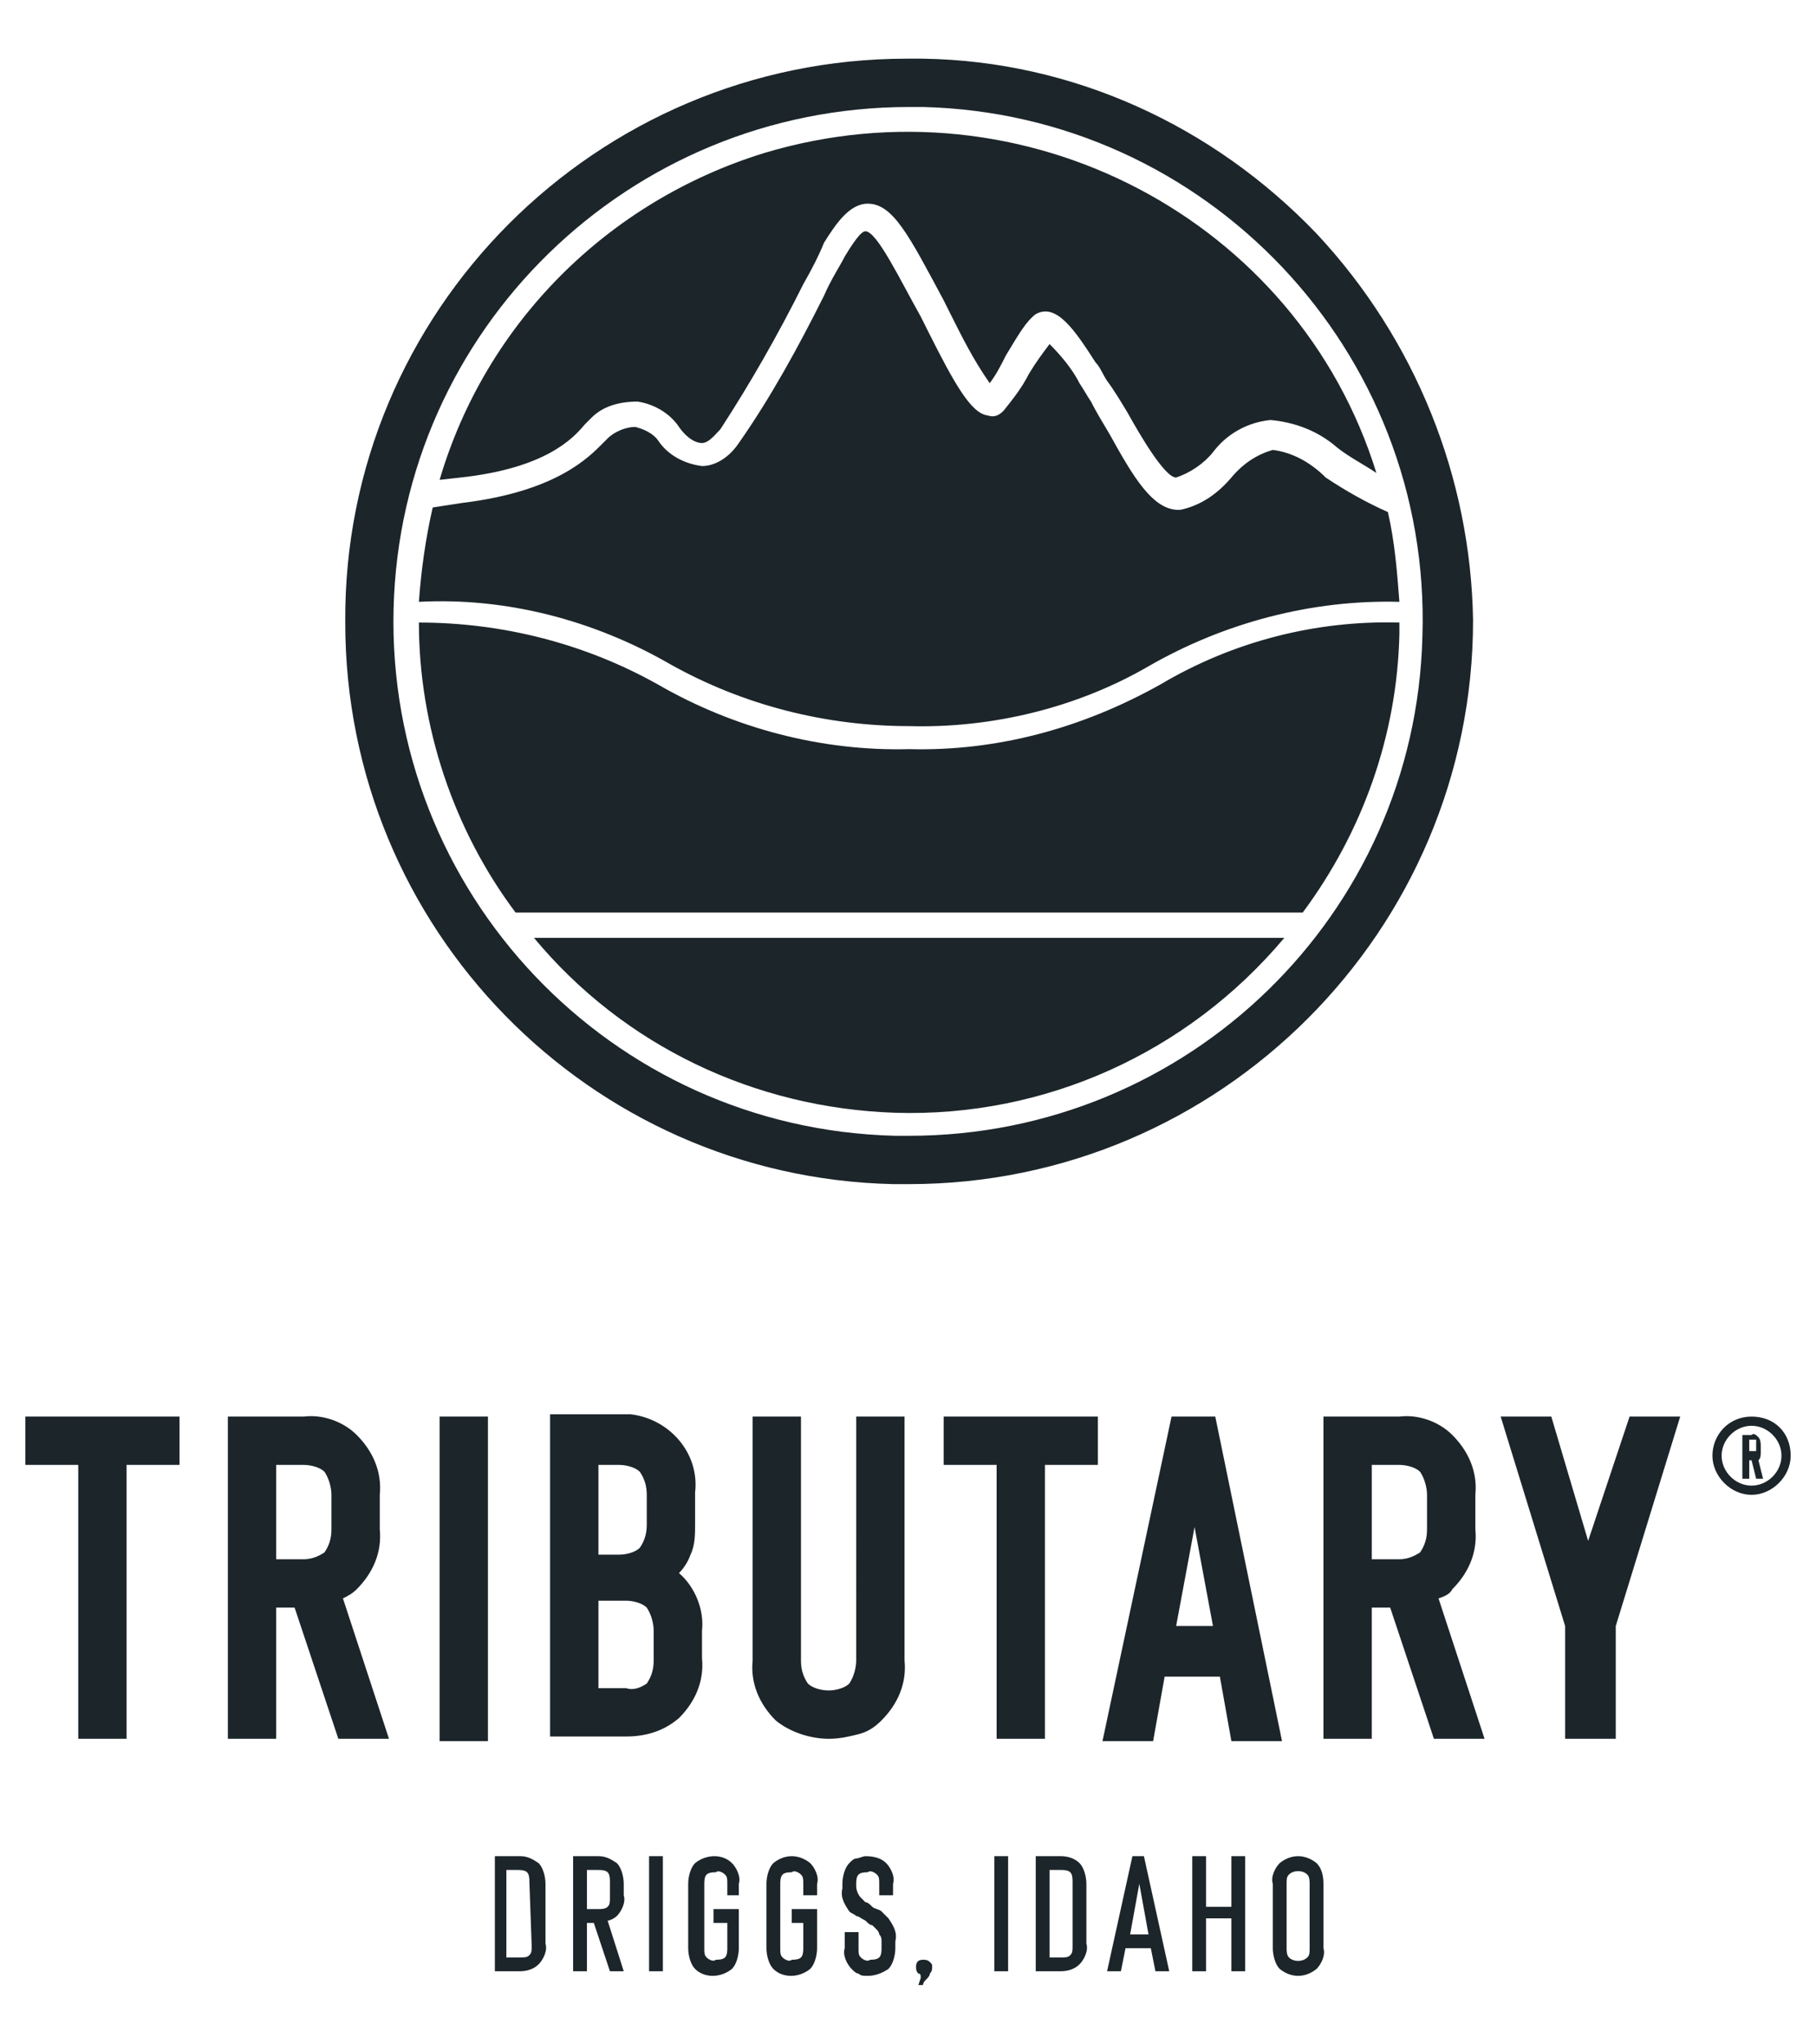 <?xml version="1.0" encoding="utf-8"?>
<!-- Generator: Adobe Illustrator 28.2.0, SVG Export Plug-In . SVG Version: 6.00 Build 0)  -->
<svg version="1.1" id="Layer_1" xmlns="http://www.w3.org/2000/svg" xmlns:xlink="http://www.w3.org/1999/xlink" x="0px" y="0px"
	 width="78.9px" height="88.8px" viewBox="0 0 78.9 88.8" style="enable-background:new 0 0 78.9 88.8;" xml:space="preserve">
<style type="text/css">
	.st0{fill:#1C252A;}
</style>
<g>
	<g transform="translate(-887.924 80.501)">
		<g transform="translate(914.924 -38.652)">
			<path class="st0" d="M30.2-31.7c-4.5-4.7-10.6-7.5-17.1-7.6c-0.2,0-0.4,0-0.6,0h-0.1c-13.5,0-24.5,11-24.4,24.5
				C-12-1.5-1.4,9.3,11.8,9.6c0.2,0,0.4,0,0.7,0c13.5,0,24.5-11,24.5-24.5C36.9-21.1,34.5-27.1,30.2-31.7z M34.8-14.2
				C34.5-2.1,24.6,7.5,12.5,7.5c-0.2,0-0.4,0-0.6,0C-0.5,7.2-10.2-3.1-9.9-15.4c0.3-12.1,10.2-21.8,22.4-21.8c0.2,0,0.4,0,0.6,0
				C25.4-36.9,35.2-26.6,34.8-14.2L34.8-14.2z M-1.6-23.4c0.1-0.1,0.2-0.2,0.3-0.3l0,0c0.5-0.5,1.2-0.7,2-0.7
				c0.7,0.1,1.4,0.5,1.8,1.1c0.2,0.3,0.6,0.7,1,0.7h0c0.3,0,0.6-0.4,0.8-0.6c1.3-2,2.5-4.1,3.6-6.3c0.4-0.7,0.7-1.3,0.9-1.8
				c0.5-0.8,1.1-1.7,1.9-1.7c1.1,0,1.8,1.4,3.3,4.2c0.1,0.2,0.2,0.4,0.3,0.6c0.5,1,1,2,1.7,3c0.3-0.4,0.5-0.8,0.7-1.2
				c0.6-1,0.9-1.5,1.3-1.8c0.9-0.5,1.7,0.7,2.6,2.1c0.2,0.2,0.3,0.5,0.5,0.8c0.3,0.4,0.6,0.9,0.9,1.4c0.5,0.9,1.6,2.8,2.1,2.8h0
				c0.6-0.2,1.2-0.6,1.6-1.1c0.6-0.8,1.5-1.3,2.5-1.4c1.1,0.1,2.1,0.5,2.9,1.2c0.5,0.4,1.1,0.7,1.7,1.1
				C29.4-32.3,17.5-38.6,6.2-35.2C-0.6-33.1-5.9-27.8-7.9-21l0.9-0.1C-3.3-21.5-2.1-22.8-1.6-23.4z M12.5-9.3
				c-3.8,0.1-7.6-0.9-10.9-2.8c-3.2-1.8-6.8-2.7-10.4-2.7c0,4.5,1.5,9,4.2,12.6h34.2c2.6-3.5,4.1-7.7,4.2-12.1c0-0.2,0-0.3,0-0.5
				c-3.6-0.1-7.2,0.8-10.4,2.7C20-10.2,16.3-9.2,12.5-9.3z M28.3-22.3c-0.7,0.2-1.3,0.6-1.8,1.2c-0.6,0.7-1.3,1.2-2.2,1.4
				c-1.2,0.1-2.1-1.5-3.1-3.3c-0.3-0.5-0.6-1-0.8-1.4c-0.2-0.3-0.3-0.5-0.5-0.8c-0.3-0.6-0.8-1.2-1.3-1.7c-0.3,0.4-0.6,0.8-0.9,1.3
				C17.4-25,17-24.5,16.6-24c-0.2,0.2-0.4,0.3-0.7,0.2c-0.7-0.1-1.4-1.3-2.6-3.7c-0.1-0.2-0.2-0.4-0.3-0.6c-0.9-1.6-1.9-3.7-2.4-3.7
				l0,0c-0.1,0-0.3,0.1-0.9,1.1c-0.2,0.4-0.6,1-0.9,1.7c-1.1,2.2-2.3,4.4-3.7,6.4c-0.4,0.6-1,1-1.6,1c-0.8-0.1-1.5-0.5-1.9-1.1
				C1.4-23,1-23.2,0.6-23.3c-0.4,0-0.9,0.2-1.2,0.5l0,0c0,0-0.1,0.1-0.2,0.2c-0.6,0.6-2,2.1-6.1,2.6l-1.3,0.2
				c-0.3,1.3-0.5,2.7-0.6,4.1C-5-15.9-1.2-14.9,2.1-13c3.2,1.8,6.8,2.7,10.4,2.7c3.6,0.1,7.3-0.8,10.4-2.6c3.3-1.9,7.1-2.9,10.9-2.8
				c-0.1-1.3-0.2-2.6-0.5-3.9c-0.9-0.4-1.8-0.9-2.7-1.5C29.9-21.8,29.1-22.2,28.3-22.3z M11.9,6.5c6.5,0.2,12.7-2.6,16.9-7.6H-3.8
				C0.1,3.6,5.8,6.3,11.9,6.5z M-25.9,19.7h6.7v2.1h-2.3v11.9h-2.1V21.8h-2.3V19.7z M-11.5,27.2c0.7-0.7,1.1-1.6,1-2.6v-1.5
				c0.1-1-0.3-1.9-1-2.6c-0.6-0.6-1.5-0.9-2.3-0.8h-3.3v14h2.1V28h0.8l1.9,5.7h2.2l-2-6.1C-11.9,27.5-11.7,27.4-11.5,27.2z
				 M-12.6,24.6c0,0.4-0.1,0.7-0.3,1c-0.3,0.2-0.6,0.3-0.9,0.3H-15v-4.1h1.2c0.3,0,0.7,0.1,0.9,0.3c0.2,0.3,0.3,0.7,0.3,1V24.6z
				 M-7.9,19.7h2.1v14.1h-2.1V19.7z M2.5,26.5C2.7,26.3,2.9,26,3,25.7c0.2-0.4,0.2-0.9,0.2-1.3V23c0.2-1.7-1.1-3.2-2.8-3.4
				c-0.2,0-0.3,0-0.5,0h-3v14h3.3c0.8,0,1.6-0.2,2.3-0.8c0.7-0.7,1.1-1.6,1-2.6V29C3.6,28.1,3.2,27.1,2.5,26.5z M-1,21.8h0.9
				c0.3,0,0.7,0.1,0.9,0.3c0.2,0.3,0.3,0.6,0.3,1v1.3c0,0.4-0.1,0.7-0.3,1c-0.2,0.2-0.6,0.3-0.9,0.3H-1L-1,21.8z M1.4,30.3
				c0,0.4-0.1,0.7-0.3,1c-0.3,0.2-0.6,0.3-0.9,0.2H-1v-3.8h1.2c0.3,0,0.7,0.1,0.9,0.3c0.2,0.3,0.3,0.7,0.3,1L1.4,30.3z M10.2,19.7
				h2.1v10.6c0.1,1-0.3,1.9-1,2.6c-0.3,0.3-0.6,0.5-1,0.6c-0.4,0.1-0.8,0.2-1.3,0.2c-0.8,0-1.7-0.3-2.3-0.8c-0.7-0.7-1.1-1.6-1-2.6
				V19.7h2.1v10.6c0,0.4,0.1,0.7,0.3,1c0.2,0.2,0.6,0.3,0.9,0.3c0.3,0,0.7-0.1,0.9-0.3c0.2-0.3,0.3-0.7,0.3-1L10.2,19.7z M14,19.7
				h6.7v2.1h-2.3v11.9h-2.1V21.8H14L14,19.7z M23.9,19.7l-3,14.1h2.2l0.5-2.8h2.4l0.5,2.8h2.2l-2.9-14.1L23.9,19.7z M24.1,28.8
				l0.8-4.3l0.8,4.3H24.1z M36.1,27.2c0.7-0.7,1.1-1.6,1-2.6v-1.5c0.1-1-0.3-1.9-1-2.6c-0.6-0.6-1.5-0.9-2.3-0.8h-3.3v14h2.1V28h0.8
				l1.9,5.7h2.2l-2-6.1C35.8,27.5,36,27.4,36.1,27.2L36.1,27.2z M35,24.6c0,0.4-0.1,0.7-0.3,1c-0.3,0.2-0.6,0.3-0.9,0.3h-1.2v-4.1
				h1.2c0.3,0,0.7,0.1,0.9,0.3c0.2,0.3,0.3,0.7,0.3,1L35,24.6z M43.8,19.7H46l-2.8,9.1v4.9H41v-4.9l-2.8-9.1h2.2l1.6,5.4L43.8,19.7z
				 M49.1,19.7c-1,0-1.7,0.8-1.7,1.7s0.8,1.7,1.7,1.7s1.7-0.8,1.7-1.7c0,0,0,0,0,0C50.8,20.4,50.1,19.7,49.1,19.7L49.1,19.7z
				 M49.1,22.7c-0.7,0-1.3-0.6-1.3-1.3s0.6-1.3,1.3-1.3c0.7,0,1.3,0.6,1.3,1.3C50.4,22.1,49.8,22.7,49.1,22.7
				C49.1,22.7,49.1,22.7,49.1,22.7L49.1,22.7z M49.1,20.5h-0.4v1.9h0.3v-0.8h0.1l0.2,0.8h0.3l-0.2-0.8c0,0,0,0,0,0
				c0.1-0.1,0.1-0.2,0.1-0.4v-0.2c0-0.1,0-0.3-0.1-0.4C49.3,20.5,49.2,20.4,49.1,20.5L49.1,20.5z M49.3,21.1c0,0,0,0.1,0,0.1
				c0,0-0.1,0-0.1,0h-0.2v-0.5h0.2c0,0,0.1,0,0.1,0c0,0,0,0.1,0,0.1V21.1z M-4.4,38.8h-1.1v5h1.1c0.3,0,0.6-0.1,0.8-0.3
				c0.2-0.2,0.4-0.6,0.3-0.9V40c0-0.3-0.1-0.7-0.3-0.9C-3.9,38.9-4.1,38.8-4.4,38.8z M-3.9,42.7c0,0.2,0,0.3-0.1,0.4
				c-0.1,0.1-0.2,0.1-0.4,0.1H-5v-3.8h0.5c0.1,0,0.3,0,0.4,0.1c0.1,0.1,0.1,0.3,0.1,0.4L-3.9,42.7z M-1,38.8h-1.1v5h0.6v-2.1h0.3
				l0.7,2.1h0.6l-0.7-2.2c0.1,0,0.3-0.1,0.4-0.2c0.2-0.2,0.4-0.6,0.3-0.9V40c0-0.3-0.1-0.7-0.3-0.9C-0.5,38.9-0.7,38.8-1,38.8z
				 M-0.5,40.6c0,0.2,0,0.3-0.1,0.4c-0.1,0.1-0.3,0.1-0.4,0.1h-0.5v-1.7H-1c0.1,0,0.3,0,0.4,0.1c0.1,0.1,0.1,0.3,0.1,0.4V40.6z
				 M1.2,38.8h0.6v5H1.2V38.8z M4.8,39.1c0.2,0.2,0.4,0.6,0.3,0.9v0.5H4.6V40c0-0.2,0-0.3-0.1-0.4c-0.1-0.1-0.3-0.2-0.4-0.1
				c-0.1,0-0.3,0-0.4,0.1c-0.1,0.1-0.1,0.3-0.1,0.4v2.8c0,0.2,0,0.3,0.1,0.4c0.1,0.1,0.3,0.2,0.4,0.1c0.1,0,0.3,0,0.4-0.1
				c0.1-0.1,0.1-0.3,0.1-0.4v-1.1H4v-0.6h1.1v1.7c0,0.3-0.1,0.7-0.3,0.9c-0.5,0.4-1.2,0.4-1.6,0c-0.2-0.2-0.3-0.6-0.3-0.9V40
				c0-0.3,0.1-0.7,0.3-0.9C3.7,38.7,4.4,38.7,4.8,39.1L4.8,39.1z M8.2,39.1c0.2,0.2,0.4,0.6,0.3,0.9v0.5H7.9V40c0-0.2,0-0.3-0.1-0.4
				c-0.1-0.1-0.3-0.2-0.4-0.1c-0.1,0-0.3,0-0.4,0.1c-0.1,0.1-0.1,0.3-0.1,0.4v2.8c0,0.2,0,0.3,0.1,0.4c0.1,0.1,0.3,0.2,0.4,0.1
				c0.1,0,0.3,0,0.4-0.1c0.1-0.1,0.1-0.3,0.1-0.4v-1.1H7.4v-0.6h1.1v1.7c0,0.3-0.1,0.7-0.3,0.9c-0.5,0.4-1.2,0.4-1.6,0
				c-0.2-0.2-0.3-0.6-0.3-0.9V40c0-0.3,0.1-0.7,0.3-0.9C7.1,38.7,7.7,38.7,8.2,39.1L8.2,39.1z M11.5,39.1c0.2,0.2,0.4,0.6,0.3,0.9
				v0.5h-0.6V40c0-0.2,0-0.3-0.1-0.4c-0.1-0.1-0.3-0.2-0.4-0.1c-0.1,0-0.3,0-0.4,0.1c-0.1,0.1-0.1,0.3-0.1,0.4v0.1
				c0,0.2,0.1,0.4,0.2,0.5c0.1,0.1,0.1,0.1,0.2,0.2c0.1,0,0.2,0.1,0.3,0.2c0.1,0.1,0.3,0.1,0.4,0.2c0.1,0.1,0.2,0.2,0.3,0.3
				c0.2,0.3,0.4,0.6,0.3,1v0.3c0,0.3-0.1,0.7-0.3,0.9C11.3,43.9,11,44,10.7,44c-0.2,0-0.3,0-0.4-0.1c-0.1,0-0.2-0.1-0.3-0.2
				c-0.2-0.2-0.4-0.6-0.3-0.9v-0.7h0.6v0.7c0,0.2,0,0.3,0.1,0.4c0.1,0.1,0.3,0.2,0.4,0.1c0.1,0,0.3,0,0.4-0.1
				c0.1-0.1,0.1-0.3,0.1-0.4v-0.3c0-0.1,0-0.2-0.1-0.3c0-0.1-0.1-0.2-0.1-0.2c-0.1-0.1-0.1-0.1-0.2-0.2c-0.1,0-0.2-0.1-0.3-0.2
				c-0.2-0.1-0.3-0.2-0.4-0.2c-0.1-0.1-0.2-0.1-0.3-0.2c-0.2-0.3-0.4-0.6-0.3-1V40c0-0.3,0.1-0.7,0.3-0.9c0.1-0.1,0.2-0.2,0.3-0.2
				c0.1,0,0.3-0.1,0.4-0.1C11,38.8,11.3,38.9,11.5,39.1L11.5,39.1z M13.4,43.4c0.1,0.1,0.1,0.1,0.1,0.2c0,0.1,0,0.2-0.1,0.3
				c0,0.1-0.1,0.2-0.2,0.3s-0.1,0.2-0.1,0.2h-0.2l0.1-0.3c0,0,0,0,0,0c0,0,0,0,0-0.1c0,0,0-0.1-0.1-0.1c-0.1-0.1-0.1-0.2-0.1-0.3
				c0-0.2,0.1-0.3,0.3-0.3C13.2,43.3,13.3,43.3,13.4,43.4L13.4,43.4z M16.2,38.8h0.6v5h-0.6V38.8z M19.1,38.8H18v5h1.1
				c0.3,0,0.6-0.1,0.8-0.3c0.2-0.2,0.4-0.6,0.3-0.9V40c0-0.3-0.1-0.7-0.3-0.9C19.7,38.9,19.4,38.8,19.1,38.8L19.1,38.8z M19.6,42.7
				c0,0.2,0,0.3-0.1,0.4c-0.1,0.1-0.2,0.1-0.4,0.1h-0.5v-3.8h0.5c0.1,0,0.3,0,0.4,0.1c0.1,0.1,0.1,0.3,0.1,0.4L19.6,42.7z
				 M22.2,38.8l-1.1,5h0.6l0.2-1H23l0.2,1h0.6l-1.1-5H22.2z M22.1,42.2l0.4-2.2l0.4,2.2H22.1z M26.5,38.8h0.6v5h-0.6v-2.3h-1.1v2.3
				h-0.6v-5h0.6V41h1.1L26.5,38.8z M30.2,39.1c-0.5-0.4-1.1-0.4-1.6,0c-0.2,0.2-0.4,0.6-0.3,0.9v2.8c0,0.3,0.1,0.7,0.3,0.9
				c0.5,0.4,1.1,0.4,1.6,0c0.2-0.2,0.4-0.6,0.3-0.9V40C30.5,39.6,30.4,39.3,30.2,39.1L30.2,39.1z M29.9,42.8c0,0.2,0,0.3-0.1,0.4
				c-0.2,0.2-0.6,0.2-0.8,0c-0.1-0.1-0.1-0.3-0.1-0.4V40c0-0.2,0-0.3,0.1-0.4c0.2-0.2,0.6-0.2,0.8,0c0.1,0.1,0.1,0.3,0.1,0.4V42.8z"
				/>
		</g>
	</g>
</g>
</svg>
